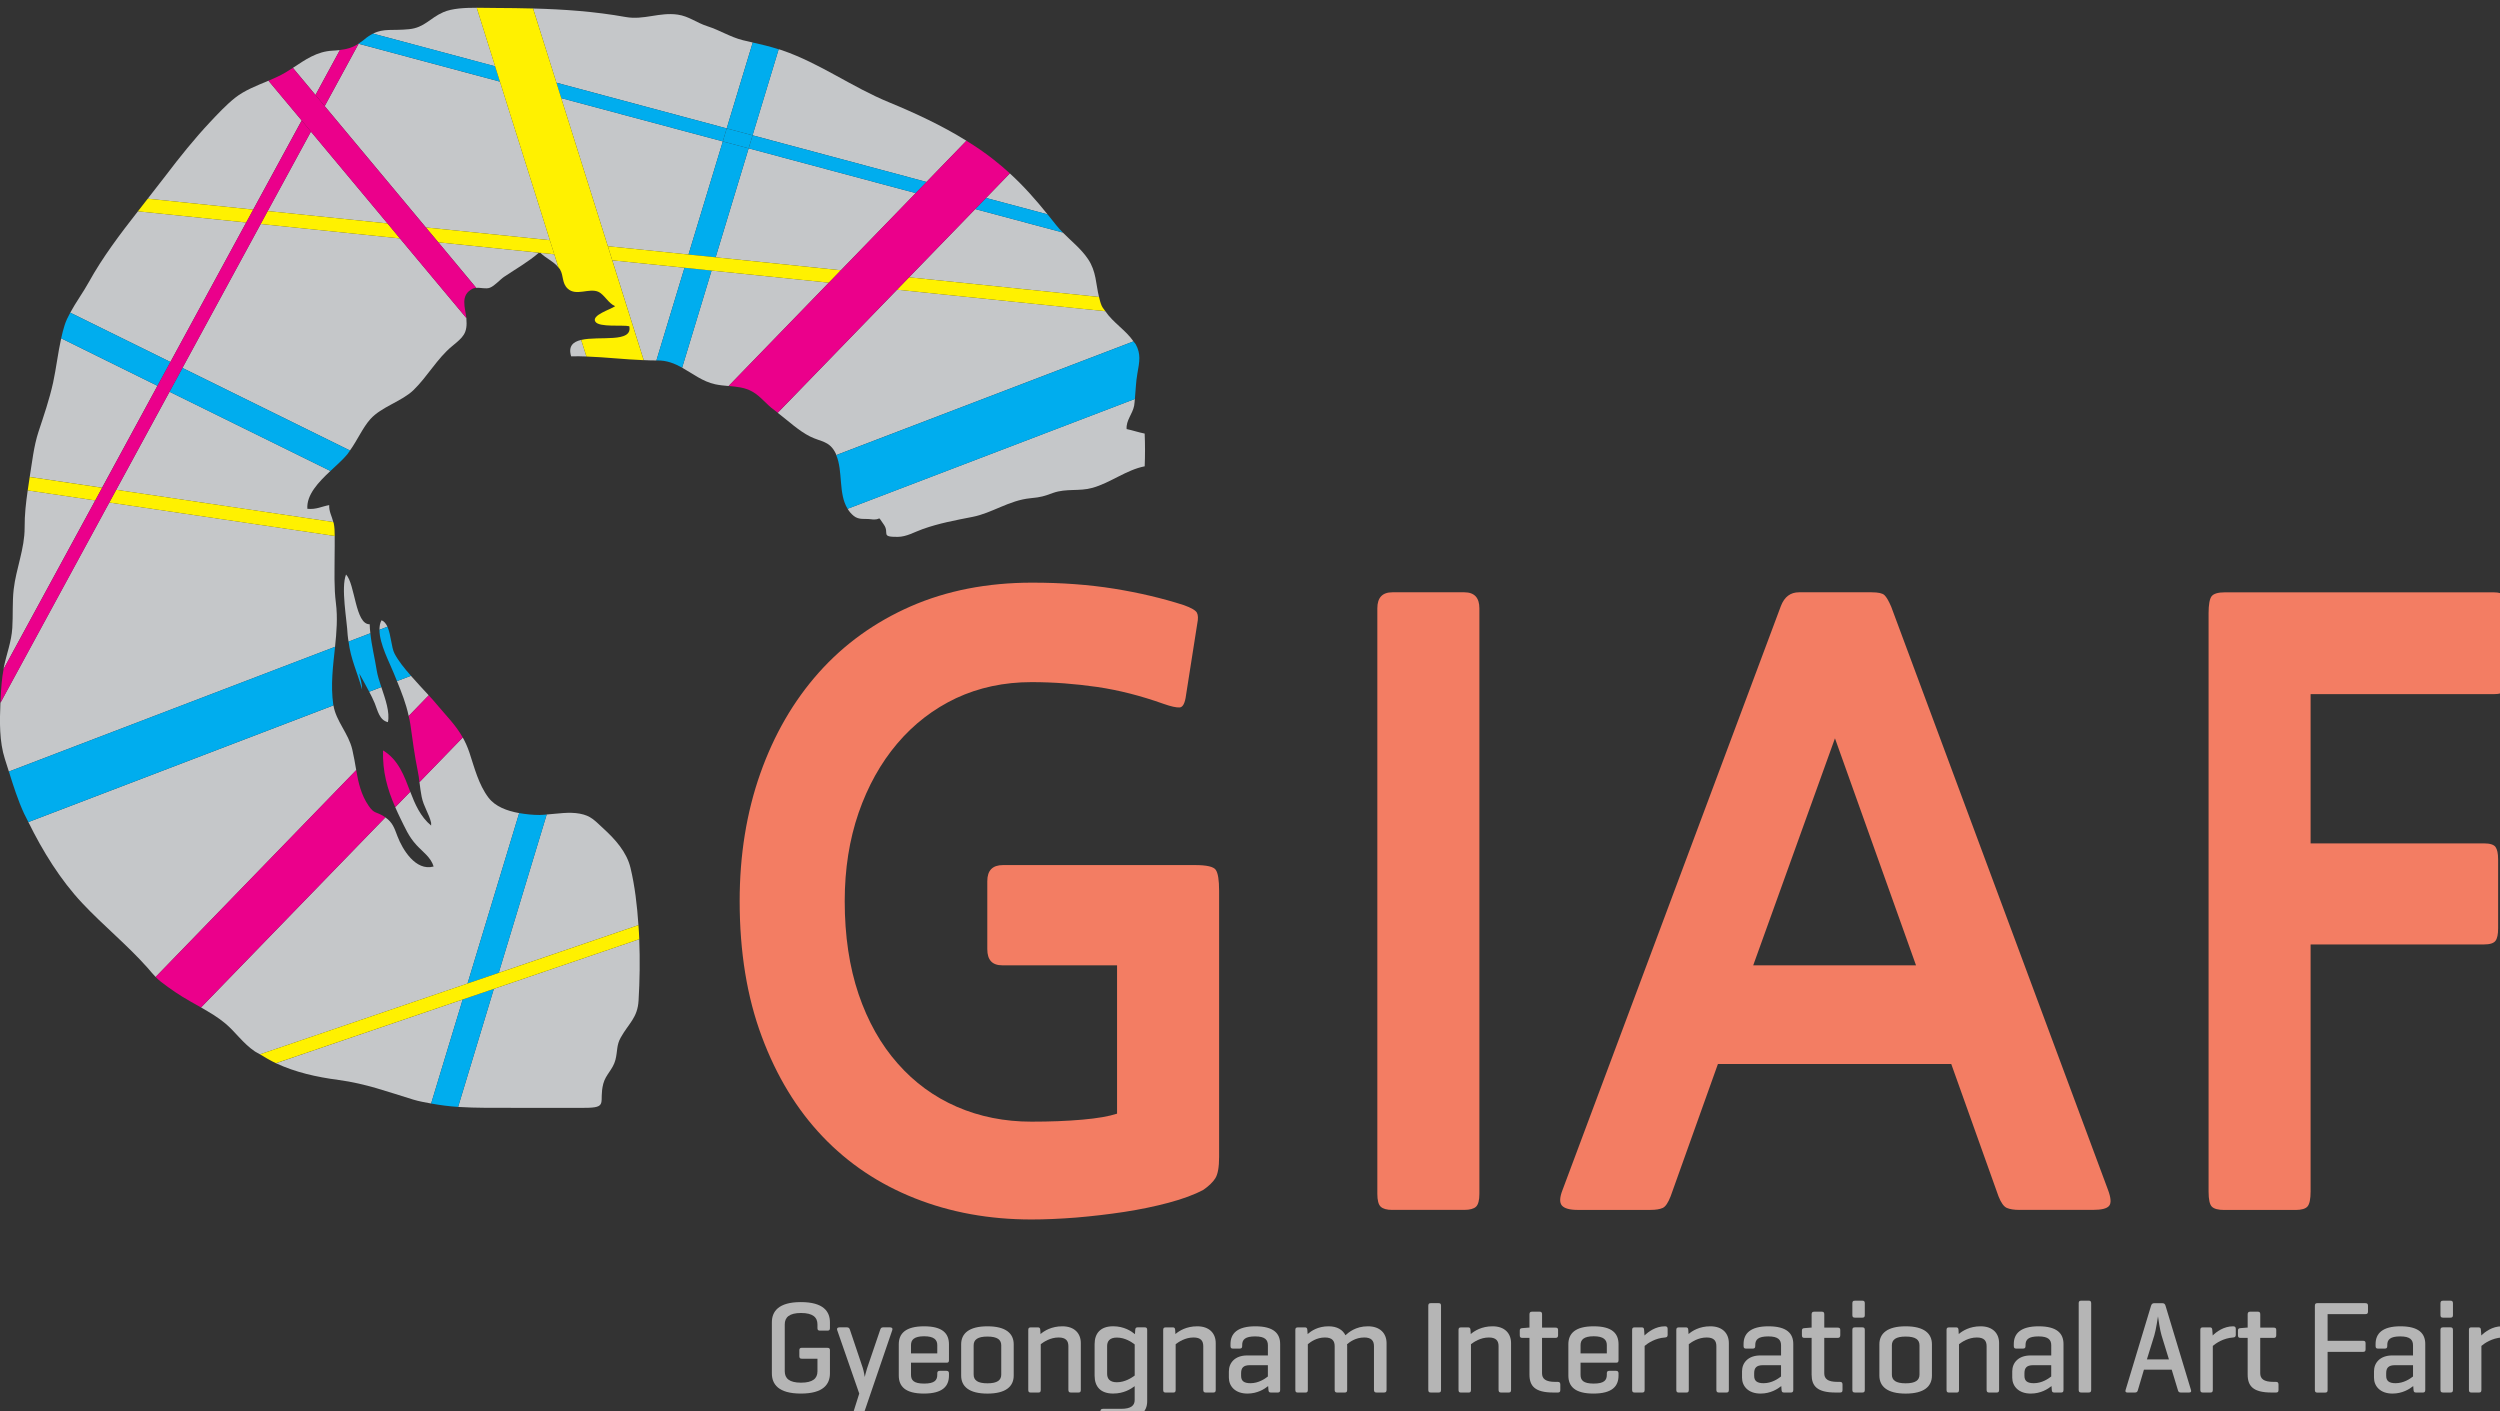 <?xml version="1.0" encoding="utf-8"?>
<!-- Generator: Adobe Illustrator 15.1.0, SVG Export Plug-In . SVG Version: 6.00 Build 0)  -->
<!DOCTYPE svg PUBLIC "-//W3C//DTD SVG 1.1//EN" "http://www.w3.org/Graphics/SVG/1.1/DTD/svg11.dtd">
<svg version="1.1" id="레이어_1" xmlns="http://www.w3.org/2000/svg" xmlns:xlink="http://www.w3.org/1999/xlink" x="0px"
	 y="0px" width="94.1px" height="53.125px" viewBox="0 0 94.1 53.125" enable-background="new 0 0 94.1 53.125"
	 xml:space="preserve">
<rect x="0" y="0" width="94.1" height="53.125" fill="#333333" stroke="none"/>
<g>
	<path fill="#F37D63" d="M45.292,44.787c-0.338,0.181-0.772,0.341-1.298,0.482c-0.529,0.142-1.087,0.256-1.68,0.348
		c-0.595,0.09-1.196,0.16-1.809,0.212c-0.612,0.048-1.172,0.072-1.68,0.072c-1.582,0-3.044-0.264-4.39-0.798
		c-1.346-0.533-2.506-1.308-3.474-2.326c-0.969-1.016-1.731-2.268-2.286-3.757c-0.557-1.488-0.834-3.192-0.834-5.103
		c0-1.731,0.258-3.332,0.776-4.801c0.519-1.468,1.254-2.735,2.204-3.802c0.952-1.066,2.104-1.897,3.459-2.492
		c1.354-0.592,2.88-0.891,4.576-0.891c1.109,0,2.134,0.076,3.077,0.227c0.941,0.152,1.815,0.358,2.627,0.619
		c0.281,0.101,0.446,0.197,0.493,0.288c0.046,0.09,0.05,0.226,0.012,0.407l-0.422,2.687c-0.038,0.302-0.117,0.459-0.239,0.469
		c-0.123,0.008-0.324-0.035-0.607-0.135c-0.848-0.302-1.68-0.516-2.499-0.636c-0.82-0.118-1.644-0.182-2.472-0.182
		c-1.035,0-1.981,0.203-2.839,0.604c-0.854,0.405-1.593,0.974-2.215,1.708c-0.621,0.732-1.106,1.603-1.455,2.609
		c-0.347,1.009-0.522,2.114-0.522,3.321c0,1.308,0.175,2.475,0.522,3.503c0.349,1.026,0.839,1.896,1.471,2.609
		c0.628,0.716,1.374,1.259,2.229,1.631c0.857,0.371,1.793,0.559,2.81,0.559c0.696,0,1.331-0.024,1.906-0.075
		c0.575-0.05,1.012-0.127,1.313-0.226v-5.584h-4.321c-0.377,0-0.563-0.201-0.563-0.607v-2.563c0-0.402,0.197-0.603,0.592-0.603h7.23
		c0.433,0,0.693,0.059,0.776,0.178c0.086,0.123,0.127,0.384,0.127,0.786v10.023c0,0.38-0.046,0.648-0.142,0.801
		C45.65,44.499,45.499,44.646,45.292,44.787L45.292,44.787z"/>
	<path fill="#F37D63" d="M52.408,45.541c-0.209,0-0.353-0.041-0.438-0.121c-0.086-0.081-0.127-0.242-0.127-0.483V22.898
		c0-0.402,0.188-0.604,0.565-0.604h2.71c0.377,0,0.566,0.202,0.566,0.604v22.038c0,0.241-0.043,0.402-0.125,0.483
		c-0.086,0.08-0.233,0.121-0.441,0.121H52.408L52.408,45.541z"/>
	<path fill="#F37D63" d="M76.015,45.541c-0.209,0-0.367-0.027-0.479-0.075c-0.114-0.051-0.218-0.196-0.313-0.438l-1.778-4.98h-8.782
		l-1.78,4.98c-0.095,0.242-0.19,0.388-0.296,0.438c-0.104,0.048-0.261,0.075-0.464,0.075h-2.74c-0.302,0-0.5-0.057-0.594-0.166
		c-0.094-0.113-0.084-0.308,0.026-0.588l8.218-21.978c0.133-0.343,0.358-0.515,0.68-0.515h2.736c0.247,0,0.407,0.036,0.48,0.105
		c0.076,0.071,0.161,0.217,0.256,0.438l8.16,21.949c0.113,0.3,0.127,0.502,0.042,0.602c-0.085,0.103-0.286,0.152-0.606,0.152H76.015
		L76.015,45.541z M65.991,36.335h6.128l-3.051-8.545L65.991,36.335L65.991,36.335z"/>
	<path fill="#F37D63" d="M86.971,26.128v5.617h6.522c0.226,0,0.37,0.044,0.438,0.134c0.065,0.093,0.098,0.248,0.098,0.469v2.598
		c0,0.221-0.032,0.376-0.098,0.466c-0.068,0.091-0.213,0.137-0.438,0.137h-6.522v9.298c0,0.282-0.039,0.47-0.113,0.56
		c-0.075,0.09-0.226,0.136-0.451,0.136h-2.684c-0.229,0-0.381-0.041-0.465-0.121c-0.086-0.081-0.127-0.272-0.127-0.574V23.079
		c0-0.32,0.039-0.532,0.111-0.632c0.075-0.101,0.245-0.152,0.508-0.152h10.11c0.207,0,0.348,0.045,0.425,0.135
		c0.073,0.092,0.111,0.248,0.111,0.469v2.625c0,0.223-0.034,0.378-0.098,0.469c-0.066,0.091-0.213,0.135-0.438,0.135H86.971
		L86.971,26.128z"/>
	<path fill="#C5C7C9" d="M39.431,8.07c-0.447-0.556-0.898-1.065-1.421-1.544l-0.896,0.925L39.431,8.07L39.431,8.07z"/>
	<path fill="#C5C7C9" d="M11.569,19.151c-0.036-0.53,0.421-1.004,0.868-1.424l-6.056-2.982l-2.007,3.691l8.171,1.214
		c-0.053-0.221-0.166-0.395-0.154-0.638C12.115,19.06,11.904,19.186,11.569,19.151L11.569,19.151z"/>
	<polygon fill="#C5C7C9" points="20.697,9.041 18.818,3.073 13.497,1.647 12.221,3.994 16.029,8.561 20.697,9.041 	"/>
	<path fill="#C5C7C9" d="M34.217,10.438l7.149,0.739c-0.12-0.483-0.097-0.958-0.413-1.426c-0.257-0.383-0.621-0.667-0.948-0.998
		l-3.297-0.884L34.217,10.438L34.217,10.438z"/>
	<path fill="#C5C7C9" d="M18.439,10.83c0.187-0.073,0.385-0.312,0.539-0.413c0.45-0.302,0.915-0.565,1.306-0.905l-3.786-0.391
		l1.427,1.715C18.094,10.817,18.283,10.889,18.439,10.83L18.439,10.83z"/>
	<path fill="#C5C7C9" d="M17.944,0.292c-0.449,0-0.923,0.021-1.258,0.167c-0.508,0.222-0.707,0.582-1.29,0.64
		c-0.628,0.064-0.951-0.041-1.354,0.167l4.596,1.231L17.944,0.292L17.944,0.292z"/>
	<path fill="#C5C7C9" d="M12.795,1.882c-0.087,0.013-0.175,0.02-0.278,0.025c-0.596,0.03-1.028,0.343-1.493,0.648l0.851,1.021
		L12.795,1.882L12.795,1.882z"/>
	<path fill="#C5C7C9" d="M34.873,6.849l1.503-1.551c-0.919-0.572-1.912-1.034-2.91-1.446c-1.412-0.58-2.586-1.461-4.024-1.958
		c-0.044-0.019-0.088-0.025-0.134-0.04l-0.982,3.239L34.873,6.849L34.873,6.849z"/>
	<path fill="#C5C7C9" d="M11.356,4.534l-1.25-1.496C9.668,3.223,9.214,3.394,8.854,3.677C8.516,3.944,8.186,4.299,7.894,4.61
		C7.322,5.219,6.757,5.923,6.249,6.593C6.024,6.888,5.791,7.184,5.56,7.479L9.531,7.89L11.356,4.534L11.356,4.534z"/>
	<path fill="#C5C7C9" d="M27.353,4.833l0.98-3.233c-0.125-0.028-0.248-0.057-0.377-0.088c-0.471-0.119-0.861-0.375-1.331-0.525
		c-0.419-0.135-0.693-0.376-1.118-0.437c-0.682-0.098-1.274,0.212-1.953,0.091c-1.182-0.211-2.323-0.29-3.489-0.321l0.879,2.793
		L27.353,4.833L27.353,4.833z"/>
	<path fill="#C5C7C9" d="M29.273,15.537c0.39,0.301,0.793,0.679,1.213,0.89c0.427,0.215,0.743,0.16,0.978,0.657
		c0.006,0.015,0.008,0.031,0.013,0.045l11.187-4.279c-0.292-0.427-0.766-0.701-1.059-1.136l-7.841-0.809L29.273,15.537
		L29.273,15.537z"/>
	<polygon fill="#C5C7C9" points="31.651,10.173 34.467,7.269 28.179,5.583 26.936,9.685 31.651,10.173 	"/>
	<path fill="#C5C7C9" d="M24.707,13.568l1.058-3.49l-2.718-0.279l1.183,3.756C24.388,13.56,24.548,13.572,24.707,13.568
		L24.707,13.568z"/>
	<path fill="#C5C7C9" d="M21.019,10.065l-0.156-0.493l-0.519-0.053C20.546,9.723,20.839,9.839,21.019,10.065L21.019,10.065z"/>
	<path fill="#C5C7C9" d="M9.267,8.375L5.191,7.954C4.52,8.812,3.859,9.684,3.34,10.625C3.133,11,2.853,11.382,2.644,11.769
		l3.77,1.857L9.267,8.375L9.267,8.375z"/>
	<path fill="#C5C7C9" d="M21.498,13.413c0.192-0.009,0.383,0,0.575,0.005l-0.198-0.624C21.571,12.865,21.38,13.029,21.498,13.413
		L21.498,13.413z"/>
	<polygon fill="#C5C7C9" points="27.207,5.323 21.124,3.693 22.88,9.268 25.915,9.581 27.207,5.323 	"/>
	<path fill="#C5C7C9" d="M14.362,23.346c-0.06,0.101-0.079,0.227-0.079,0.358l0.3-0.113C14.531,23.477,14.462,23.386,14.362,23.346
		L14.362,23.346z"/>
	<polygon fill="#C5C7C9" points="11.703,4.953 10.075,7.944 14.587,8.411 11.703,4.953 	"/>
	<path fill="#C5C7C9" d="M14.942,25.636c0.177,0.436,0.341,0.847,0.441,1.315l0.754-0.779c-0.217-0.236-0.449-0.483-0.67-0.735
		L14.942,25.636L14.942,25.636z"/>
	<path fill="#C5C7C9" d="M25.675,13.84c0.405,0.226,0.773,0.522,1.244,0.624c0.168,0.036,0.338,0.052,0.506,0.066l3.772-3.89
		l-4.414-0.455L25.675,13.84L25.675,13.84z"/>
	<path fill="#C5C7C9" d="M24.031,34.822c-0.05-0.743-0.136-1.477-0.298-2.152c-0.142-0.602-0.585-1.084-1.006-1.471
		c-0.346-0.317-0.481-0.494-0.905-0.573c-0.406-0.075-0.833,0.002-1.245,0.032l-1.806,5.96L24.031,34.822L24.031,34.822z"/>
	<path fill="#C5C7C9" d="M17.243,41.665c0.694,0.043,1.401,0.034,2.082,0.034c0.887,0,1.775-0.003,2.665,0
		c0.932,0.003,0.536-0.204,0.718-0.908c0.094-0.354,0.361-0.527,0.458-0.901c0.083-0.328,0.035-0.548,0.198-0.835
		c0.298-0.535,0.635-0.742,0.672-1.396c0.044-0.736,0.057-1.521,0.025-2.307l-5.473,1.869L17.243,41.665L17.243,41.665z"/>
	<path fill="#C5C7C9" d="M13.261,28.217c-0.144-0.618-0.613-1.068-0.71-1.667L1.068,30.942c0.533,1.087,1.21,2.185,2.029,3.053
		c0.797,0.849,1.687,1.567,2.455,2.431c0.127,0.143,0.201,0.242,0.306,0.348l7.55-7.786C13.364,28.733,13.322,28.476,13.261,28.217
		L13.261,28.217z"/>
	<path fill="#C5C7C9" d="M12.644,22.702c-0.076-0.591-0.049-1.2-0.049-1.801c0-0.239,0.008-0.484,0.003-0.728l-8.485-1.259
		l-4.097,7.538c-0.031,0.702-0.042,1.463,0.168,2.116c0.05,0.155,0.1,0.313,0.15,0.473l12.277-4.695
		C12.668,23.799,12.713,23.252,12.644,22.702L12.644,22.702z"/>
	<path fill="#C5C7C9" d="M13.94,15.776c0.412-0.462,1.182-0.667,1.622-1.091c0.526-0.509,0.892-1.191,1.455-1.655
		c0.417-0.344,0.588-0.476,0.537-1.048c0-0.003,0-0.007,0-0.012l-2.501-2.996L9.811,8.432l-2.945,5.417l6.307,3.108
		C13.458,16.559,13.651,16.1,13.94,15.776L13.94,15.776z"/>
	<path fill="#C5C7C9" d="M10.387,40.02c0.742,0.344,1.52,0.519,2.361,0.63c1.028,0.14,1.817,0.437,2.804,0.738
		c0.22,0.067,0.449,0.107,0.676,0.148l1.188-3.915L10.387,40.02L10.387,40.02z"/>
	<path fill="#C5C7C9" d="M5.927,14.522l-3.624-1.788c-0.122,0.55-0.188,1.131-0.304,1.668c-0.141,0.64-0.354,1.254-0.549,1.846
		c-0.182,0.558-0.238,1.139-0.332,1.705l2.725,0.405L5.927,14.522L5.927,14.522z"/>
	<path fill="#C5C7C9" d="M42.406,16.15c-0.026-0.324,0.22-0.563,0.283-0.876c0.016-0.083,0.017-0.174,0.027-0.258l-10.813,4.134
		c0.059,0.099,0.133,0.19,0.232,0.269c0.199,0.161,0.417,0.094,0.641,0.125c0.458,0.064,0.201-0.211,0.497,0.211
		c0.216,0.315-0.146,0.46,0.518,0.453c0.336-0.003,0.635-0.187,0.943-0.295c0.61-0.217,1.208-0.327,1.879-0.459
		c0.729-0.143,1.372-0.622,2.166-0.7c0.426-0.041,0.508-0.075,0.859-0.201c0.499-0.176,0.982-0.05,1.479-0.19
		c0.682-0.19,1.282-0.679,1.969-0.811c0.016-0.404,0.017-0.828-0.001-1.232C42.857,16.275,42.636,16.198,42.406,16.15L42.406,16.15z
		"/>
	<path fill="#C5C7C9" d="M1.043,18.459c-0.067,0.465-0.119,0.91-0.116,1.403c0.003,0.789-0.322,1.542-0.412,2.321
		c-0.055,0.484-0.021,0.974-0.052,1.455c-0.033,0.516-0.21,0.958-0.315,1.457c-0.006,0.026-0.006,0.057-0.013,0.086l3.45-6.345
		L1.043,18.459L1.043,18.459z"/>
	<path fill="#C5C7C9" d="M19.542,30.605c-0.458-0.082-0.896-0.244-1.154-0.58c-0.375-0.494-0.531-1.133-0.721-1.704
		c-0.072-0.211-0.155-0.396-0.249-0.562l-1.629,1.68c0.022,0.185,0.046,0.368,0.082,0.552c0.077,0.38,0.283,0.643,0.357,0.982v0.102
		c-0.409-0.342-0.607-0.808-0.786-1.275l-0.565,0.582c0.058,0.126,0.109,0.254,0.176,0.384c0.201,0.402,0.322,0.714,0.628,1.047
		c0.234,0.254,0.537,0.455,0.641,0.802c-0.682,0.188-1.176-0.656-1.356-1.125c-0.126-0.33-0.186-0.533-0.462-0.724L7.567,37.92
		c0.32,0.185,0.647,0.376,0.911,0.6c0.396,0.332,0.663,0.75,1.12,1.059c0.063,0.04,0.128,0.069,0.188,0.106l7.812-2.665
		L19.542,30.605L19.542,30.605z"/>
	<path fill="#C5C7C9" d="M14.107,26.475c0.114,0.284,0.175,0.632,0.494,0.707c0.079-0.378-0.096-0.866-0.248-1.321l-0.456,0.176
		C13.97,26.178,14.042,26.316,14.107,26.475L14.107,26.475z"/>
	<path fill="#C5C7C9" d="M13.915,23.497c-0.547,0.013-0.544-1.514-0.89-1.873c-0.199,0.502,0.035,1.714,0.06,2.269
		c0.006,0.092,0.022,0.171,0.035,0.257l0.82-0.314C13.928,23.724,13.917,23.61,13.915,23.497L13.915,23.497z"/>
	<path fill="#00ADEE" d="M14.041,1.265c-0.104,0.053-0.211,0.12-0.333,0.224c-0.072,0.06-0.138,0.105-0.205,0.147l-0.006,0.01
		l5.32,1.426l-0.181-0.577L14.041,1.265L14.041,1.265z"/>
	<path fill="#00ADEE" d="M39.741,8.457c-0.104-0.136-0.208-0.257-0.31-0.387l-2.317-0.619l-0.406,0.418l3.297,0.884
		C39.914,8.658,39.822,8.562,39.741,8.457L39.741,8.457z"/>
	<polygon fill="#00ADEE" points="21.124,3.693 27.207,5.323 27.353,4.833 20.944,3.114 21.124,3.693 	"/>
	<polygon fill="#00ADEE" points="28.179,5.583 34.467,7.269 34.873,6.849 28.327,5.094 28.179,5.583 	"/>
	<path fill="#00ADEE" d="M42.81,14.066c0.083-0.461,0.138-0.742-0.061-1.106c-0.022-0.04-0.058-0.07-0.086-0.109l-11.187,4.279
		c0.259,0.607,0.074,1.453,0.428,2.021l10.813-4.134C42.749,14.701,42.753,14.379,42.81,14.066L42.81,14.066z"/>
	<path fill="#00ADEE" d="M0.335,29.041c0.168,0.539,0.341,1.084,0.573,1.585c0.049,0.105,0.107,0.211,0.16,0.316l11.483-4.393
		c0-0.007-0.006-0.014-0.006-0.023c-0.106-0.745-0.009-1.464,0.067-2.181L0.335,29.041L0.335,29.041z"/>
	<path fill="#00ADEE" d="M14.85,24.6c-0.121-0.229-0.13-0.707-0.267-1.008l-0.3,0.113c-0.001,0.534,0.383,1.241,0.542,1.642
		c0.04,0.101,0.078,0.195,0.117,0.289l0.526-0.199C15.222,25.157,14.993,24.875,14.85,24.6L14.85,24.6z"/>
	<path fill="#00ADEE" d="M13.94,23.836l-0.82,0.314c0.081,0.663,0.329,1.147,0.509,1.808c0.001-0.224-0.063-0.397-0.107-0.61
		c0.132,0.242,0.257,0.461,0.374,0.688l0.456-0.176c-0.074-0.221-0.143-0.44-0.173-0.63C14.106,24.769,13.988,24.303,13.94,23.836
		L13.94,23.836z"/>
	<path fill="#00ADEE" d="M19.542,30.605l-1.944,6.414l1.174-0.401l1.806-5.96c-0.091,0.008-0.186,0.018-0.273,0.018
		C20.062,30.676,19.802,30.649,19.542,30.605L19.542,30.605z"/>
	<path fill="#00ADEE" d="M28.333,1.6l-0.98,3.233l0.974,0.261l0.982-3.239C28.981,1.75,28.659,1.672,28.333,1.6L28.333,1.6z"/>
	<polygon fill="#00ADEE" points="25.915,9.581 26.936,9.685 28.179,5.583 27.207,5.323 25.915,9.581 	"/>
	<path fill="#00ADEE" d="M24.707,13.568c0.003,0,0.011,0,0.016,0c0.368-0.01,0.67,0.114,0.953,0.271l1.109-3.655l-1.02-0.107
		L24.707,13.568L24.707,13.568z"/>
	<path fill="#00ADEE" d="M17.416,37.621l-1.188,3.915c0.336,0.063,0.672,0.105,1.015,0.129l1.346-4.444L17.416,37.621L17.416,37.621
		z"/>
	<polygon fill="#00ADEE" points="28.179,5.583 28.327,5.094 27.353,4.833 27.207,5.323 28.179,5.583 	"/>
	<path fill="#00ADEE" d="M6.414,13.626l-3.77-1.857c-0.086,0.156-0.162,0.313-0.212,0.472c-0.051,0.16-0.092,0.325-0.129,0.493
		l3.624,1.788L6.414,13.626L6.414,13.626z"/>
	<path fill="#00ADEE" d="M13.076,17.096c0.035-0.044,0.064-0.093,0.098-0.138l-6.307-3.108l-0.486,0.896l6.056,2.982
		C12.678,17.501,12.919,17.289,13.076,17.096L13.076,17.096z"/>
	<path fill="#FFF100" d="M20.314,9.491c-0.009,0.008-0.022,0.016-0.03,0.021l0.061,0.007C20.335,9.509,20.322,9.501,20.314,9.491
		L20.314,9.491z"/>
	<polygon fill="#FFF100" points="10.075,7.944 9.811,8.432 15.053,8.974 14.587,8.411 10.075,7.944 	"/>
	<path fill="#FFF100" d="M5.191,7.954l4.076,0.421L9.531,7.89L5.56,7.479C5.436,7.636,5.316,7.796,5.191,7.954L5.191,7.954z"/>
	<path fill="#FFF100" d="M41.47,11.515c-0.051-0.114-0.076-0.227-0.104-0.338l-7.149-0.739l-0.453,0.467l7.841,0.809
		C41.56,11.647,41.505,11.59,41.47,11.515L41.47,11.515z"/>
	<polygon fill="#FFF100" points="16.029,8.561 16.498,9.121 20.864,9.572 20.697,9.041 16.029,8.561 	"/>
	<polygon fill="#FFF100" points="25.915,9.581 22.88,9.268 23.046,9.799 25.764,10.078 26.784,10.185 31.198,10.64 31.651,10.173 
		26.936,9.685 25.915,9.581 	"/>
	<path fill="#FFF100" d="M23.046,9.799L22.88,9.268l-1.755-5.575l-0.18-0.579L20.065,0.32c-0.459-0.012-0.923-0.019-1.393-0.02
		c-0.209,0-0.467-0.006-0.729-0.008l0.693,2.205l0.181,0.577l1.879,5.968l0.167,0.531l0.156,0.493
		c0.02,0.025,0.045,0.046,0.061,0.076c0.141,0.239,0.063,0.512,0.289,0.723c0.318,0.293,0.8-0.033,1.149,0.117
		c0.228,0.1,0.375,0.434,0.636,0.543c-0.176,0.128-0.91,0.339-0.742,0.587c0.147,0.217,1.025,0.11,1.274,0.167
		c0.139,0.642-1.129,0.357-1.811,0.516l0.198,0.624c0.713,0.025,1.436,0.111,2.156,0.138L23.046,9.799L23.046,9.799z"/>
	<path fill="#FFF100" d="M12.545,19.65l-8.171-1.214l-0.26,0.479l8.485,1.259c-0.003-0.165-0.004-0.327-0.038-0.482
		C12.557,19.676,12.551,19.664,12.545,19.65L12.545,19.65z"/>
	<path fill="#FFF100" d="M3.843,18.359l-2.725-0.405c0,0.006-0.003,0.013-0.003,0.019c-0.028,0.173-0.047,0.327-0.072,0.487
		l2.542,0.377L3.843,18.359L3.843,18.359z"/>
	<path fill="#FFF100" d="M24.031,34.822l-5.259,1.796l-1.174,0.401l-7.812,2.665c0.199,0.123,0.398,0.24,0.601,0.335l7.028-2.398
		l1.174-0.4l5.473-1.869C24.057,35.175,24.044,35.001,24.031,34.822L24.031,34.822z"/>
	<path fill="#EB008B" d="M14.418,28.246c-0.024,0.79,0.16,1.458,0.459,2.136l0.565-0.582C15.212,29.204,15.006,28.604,14.418,28.246
		L14.418,28.246z"/>
	<path fill="#EB008B" d="M16.44,26.514c-0.089-0.11-0.196-0.226-0.303-0.342l-0.754,0.779c0.022,0.097,0.045,0.191,0.061,0.297
		c0.084,0.598,0.16,1.186,0.281,1.779c0.03,0.136,0.047,0.276,0.064,0.412l1.629-1.68C17.149,27.281,16.8,26.948,16.44,26.514
		L16.44,26.514z"/>
	<path fill="#EB008B" d="M13.874,30.328c-0.286-0.417-0.385-0.873-0.467-1.341l-7.55,7.786c0.056,0.059,0.119,0.116,0.207,0.186
		c0.359,0.275,0.693,0.503,1.075,0.72c0.135,0.076,0.283,0.161,0.427,0.241l6.938-7.154c-0.016-0.012-0.026-0.021-0.043-0.032
		C14.141,30.533,14.091,30.645,13.874,30.328L13.874,30.328z"/>
	<path fill="#EB008B" d="M37.393,6.002c-0.323-0.256-0.666-0.487-1.017-0.704l-1.503,1.551l-0.407,0.419l-2.816,2.904l-0.453,0.467
		l-3.772,3.89c0.305,0.026,0.605,0.051,0.888,0.209c0.322,0.179,0.523,0.478,0.831,0.697c0.041,0.032,0.085,0.066,0.129,0.101
		l4.49-4.632l0.453-0.467l2.492-2.569l0.406-0.418l0.896-0.925C37.815,6.348,37.614,6.174,37.393,6.002L37.393,6.002z"/>
	<polygon fill="#EB008B" points="13.492,1.647 13.497,1.647 13.503,1.637 13.492,1.647 	"/>
	<path fill="#EB008B" d="M13.492,1.647c-0.215,0.14-0.426,0.205-0.697,0.235l-0.92,1.694l0.346,0.418l1.276-2.347H13.492
		L13.492,1.647z"/>
	<path fill="#EB008B" d="M9.531,7.89L9.267,8.375l-2.853,5.252l-0.487,0.896l-2.083,3.837l-0.259,0.478l-3.45,6.345
		c-0.066,0.352-0.094,0.723-0.11,1.09c-0.003,0.06-0.005,0.121-0.008,0.181l4.097-7.538l0.26-0.479l2.007-3.691l0.486-0.896
		l2.945-5.417l0.264-0.487l1.628-2.992l-0.347-0.418L9.531,7.89L9.531,7.89z"/>
	<path fill="#EB008B" d="M16.498,9.121l-0.47-0.561l-3.808-4.566l-0.346-0.418l-0.851-1.021c-0.098,0.061-0.192,0.123-0.291,0.182
		c-0.195,0.115-0.411,0.21-0.627,0.302l1.25,1.496l0.347,0.418l2.884,3.458l0.466,0.563l2.501,2.996
		c-0.038-0.382-0.251-0.867,0.249-1.109c0.039-0.017,0.08-0.022,0.122-0.025L16.498,9.121L16.498,9.121z"/>
</g>
<g>
	<path fill="#B5B5B5" d="M31.145,50.732c0.064,0,0.094,0.024,0.094,0.09v0.87c0,0.405-0.242,0.762-1.093,0.762
		s-1.093-0.356-1.093-0.762v-1.919c0-0.405,0.243-0.762,1.093-0.762s1.093,0.356,1.093,0.762v0.218c0,0.064-0.024,0.094-0.089,0.094
		h-0.287c-0.069,0-0.094-0.029-0.094-0.094v-0.139c0-0.267-0.173-0.431-0.618-0.431s-0.613,0.164-0.613,0.431v1.761
		c0,0.268,0.168,0.431,0.613,0.431c0.44,0,0.618-0.158,0.618-0.426v-0.476h-0.588c-0.064,0-0.094-0.023-0.094-0.094v-0.227
		c0-0.065,0.03-0.09,0.094-0.09H31.145z"/>
	<path fill="#B5B5B5" d="M32.475,51.489c0.044,0.139,0.069,0.321,0.075,0.341c0.004-0.024,0.044-0.197,0.088-0.33l0.49-1.44
		c0.02-0.063,0.044-0.098,0.108-0.098h0.268c0.064,0,0.104,0.034,0.083,0.098L32.47,53.33c-0.015,0.049-0.04,0.094-0.104,0.094
		h-0.213c-0.069,0-0.108-0.03-0.088-0.094l0.277-0.876L31.51,50.06c-0.02-0.063,0.02-0.098,0.084-0.098h0.292
		c0.064,0,0.089,0.039,0.108,0.098L32.475,51.489z"/>
	<path fill="#B5B5B5" d="M35.719,51.203c0,0.06-0.024,0.089-0.084,0.089H34.29v0.454c0,0.204,0.099,0.332,0.494,0.332
		c0.396,0,0.495-0.128,0.495-0.332v-0.054c0-0.064,0.025-0.094,0.094-0.094h0.252c0.064,0,0.094,0.029,0.094,0.094v0.084
		c0,0.405-0.243,0.678-0.945,0.678s-0.944-0.272-0.944-0.678V50.6c0-0.405,0.252-0.678,0.954-0.678c0.697,0,0.935,0.272,0.935,0.678
		V51.203z M34.29,50.941h0.989v-0.313c0-0.198-0.124-0.331-0.495-0.331c-0.376,0-0.494,0.133-0.494,0.331V50.941z"/>
	<path fill="#B5B5B5" d="M36.178,50.6c0-0.405,0.292-0.678,0.989-0.678s0.989,0.272,0.989,0.678v1.177
		c0,0.405-0.292,0.678-0.989,0.678s-0.989-0.272-0.989-0.678V50.6z M37.687,50.64c0-0.214-0.148-0.332-0.52-0.332
		c-0.371,0-0.519,0.118-0.519,0.332v1.098c0,0.213,0.148,0.33,0.519,0.33c0.371,0,0.52-0.117,0.52-0.33V50.64z"/>
	<path fill="#B5B5B5" d="M39.061,49.962c0.069,0,0.089,0.029,0.095,0.094l0.009,0.158c0.138-0.12,0.41-0.292,0.821-0.292
		c0.459,0,0.696,0.268,0.696,0.633v1.761c0,0.069-0.024,0.099-0.088,0.099h-0.287c-0.063,0-0.093-0.029-0.093-0.099v-1.647
		c0-0.201-0.095-0.326-0.368-0.326c-0.315,0-0.563,0.169-0.672,0.253v1.721c0,0.069-0.024,0.099-0.089,0.099h-0.287
		c-0.069,0-0.094-0.029-0.094-0.099v-2.26c0-0.064,0.025-0.094,0.094-0.094H39.061z"/>
	<path fill="#B5B5B5" d="M41.201,51.78v-1.186c0-0.405,0.218-0.673,0.698-0.673c0.411,0,0.683,0.183,0.821,0.297l0.01-0.159
		c0.005-0.068,0.024-0.098,0.093-0.098h0.262c0.071,0,0.095,0.029,0.095,0.098v2.686c0,0.406-0.283,0.679-0.979,0.679h-0.683
		c-0.069,0-0.099-0.025-0.099-0.094v-0.209c0-0.063,0.03-0.093,0.099-0.093h0.683c0.371,0,0.508-0.124,0.508-0.332v-0.52
		c-0.148,0.109-0.41,0.277-0.811,0.277C41.42,52.454,41.201,52.187,41.201,51.78z M41.672,51.707c0,0.174,0.085,0.321,0.366,0.321
		c0.312,0,0.563-0.173,0.672-0.252v-1.172c-0.108-0.084-0.36-0.258-0.672-0.258c-0.281,0-0.366,0.149-0.366,0.321V51.707z"/>
	<path fill="#B5B5B5" d="M44.138,49.962c0.069,0,0.09,0.029,0.095,0.094l0.01,0.158c0.138-0.12,0.41-0.292,0.82-0.292
		c0.46,0,0.697,0.268,0.697,0.633v1.761c0,0.069-0.025,0.099-0.088,0.099h-0.288c-0.063,0-0.093-0.029-0.093-0.099v-1.647
		c0-0.201-0.095-0.326-0.365-0.326c-0.317,0-0.565,0.169-0.674,0.253v1.721c0,0.069-0.024,0.099-0.088,0.099h-0.288
		c-0.069,0-0.093-0.029-0.093-0.099v-2.26c0-0.064,0.024-0.094,0.093-0.094H44.138z"/>
	<path fill="#B5B5B5" d="M46.316,50.589c0-0.395,0.256-0.667,0.934-0.667c0.696,0,0.935,0.272,0.935,0.667v1.727
		c0,0.069-0.024,0.099-0.09,0.099h-0.257c-0.068,0-0.089-0.029-0.093-0.099l-0.012-0.144c-0.142,0.114-0.404,0.282-0.78,0.282
		c-0.46,0-0.698-0.277-0.698-0.599v-0.237c0-0.321,0.228-0.599,0.688-0.599h0.781v-0.38c0-0.204-0.104-0.337-0.479-0.337
		s-0.489,0.118-0.489,0.322v0.039c0,0.068-0.024,0.098-0.095,0.098h-0.257c-0.064,0-0.088-0.029-0.088-0.098V50.589z M47.723,51.811
		v-0.425h-0.682c-0.247,0-0.326,0.108-0.326,0.302v0.099c0,0.193,0.108,0.277,0.355,0.277C47.372,52.063,47.61,51.9,47.723,51.811z"
		/>
	<path fill="#B5B5B5" d="M49.112,49.962c0.07,0,0.091,0.029,0.096,0.094l0.011,0.158c0.132-0.114,0.381-0.292,0.791-0.292
		c0.32,0,0.534,0.134,0.632,0.337c0.119-0.104,0.376-0.337,0.847-0.337c0.459,0,0.701,0.268,0.701,0.633v1.761
		c0,0.069-0.029,0.099-0.095,0.099h-0.281c-0.068,0-0.098-0.029-0.098-0.099v-1.647c0-0.201-0.095-0.326-0.367-0.326
		c-0.326,0-0.554,0.174-0.648,0.258c0.006,0.02,0.006,0.044,0.006,0.064v1.651c0,0.069-0.024,0.099-0.088,0.099H50.33
		c-0.063,0-0.093-0.029-0.093-0.099v-1.647c0-0.201-0.096-0.326-0.367-0.326c-0.315,0-0.543,0.169-0.643,0.253v1.721
		c0,0.069-0.024,0.099-0.088,0.099h-0.288c-0.07,0-0.094-0.029-0.094-0.099v-2.26c0-0.064,0.023-0.094,0.094-0.094H49.112z"/>
	<path fill="#B5B5B5" d="M54.24,52.315c0,0.069-0.019,0.099-0.088,0.099H53.85c-0.064,0-0.089-0.029-0.089-0.099V49.15
		c0-0.068,0.024-0.099,0.089-0.099h0.302c0.069,0,0.088,0.03,0.088,0.099V52.315z"/>
	<path fill="#B5B5B5" d="M55.254,49.962c0.068,0,0.09,0.029,0.095,0.094l0.01,0.158c0.139-0.12,0.411-0.292,0.821-0.292
		c0.46,0,0.696,0.268,0.696,0.633v1.761c0,0.069-0.023,0.099-0.088,0.099H56.5c-0.063,0-0.094-0.029-0.094-0.099v-1.647
		c0-0.201-0.094-0.326-0.365-0.326c-0.317,0-0.564,0.169-0.674,0.253v1.721c0,0.069-0.023,0.099-0.088,0.099h-0.287
		c-0.069,0-0.093-0.029-0.093-0.099v-2.26c0-0.064,0.023-0.094,0.093-0.094H55.254z"/>
	<path fill="#B5B5B5" d="M58.553,49.972c0.063,0,0.093,0.024,0.093,0.088v0.199c0,0.068-0.029,0.099-0.093,0.099h-0.511v1.33
		c0,0.208,0.13,0.326,0.5,0.326h0.095c0.063,0,0.093,0.03,0.093,0.099v0.208c0,0.069-0.029,0.094-0.093,0.094h-0.164
		c-0.698,0-0.904-0.242-0.904-0.677v-1.38h-0.272c-0.069,0-0.093-0.03-0.093-0.099v-0.174c0-0.064,0.023-0.089,0.093-0.094
		l0.243-0.02h0.029v-0.499c0-0.07,0.029-0.1,0.094-0.1h0.292c0.063,0,0.088,0.029,0.088,0.1v0.499H58.553z"/>
	<path fill="#B5B5B5" d="M60.921,51.203c0,0.06-0.024,0.089-0.085,0.089h-1.344v0.454c0,0.204,0.099,0.332,0.495,0.332
		c0.395,0,0.494-0.128,0.494-0.332v-0.054c0-0.064,0.024-0.094,0.093-0.094h0.254c0.063,0,0.093,0.029,0.093,0.094v0.084
		c0,0.405-0.241,0.678-0.944,0.678c-0.701,0-0.944-0.272-0.944-0.678V50.6c0-0.405,0.252-0.678,0.955-0.678
		c0.696,0,0.934,0.272,0.934,0.678V51.203z M59.492,50.941h0.989v-0.313c0-0.198-0.124-0.331-0.494-0.331
		c-0.376,0-0.495,0.133-0.495,0.331V50.941z"/>
	<path fill="#B5B5B5" d="M62.77,50.016v0.229c0,0.068-0.034,0.094-0.099,0.098c-0.371,0.024-0.652,0.219-0.767,0.317v1.656
		c0,0.069-0.024,0.099-0.09,0.099h-0.286c-0.068,0-0.095-0.029-0.095-0.099v-2.26c0-0.064,0.026-0.094,0.095-0.094h0.263
		c0.068,0,0.089,0.029,0.093,0.094l0.015,0.212c0.136-0.133,0.41-0.346,0.772-0.346C62.736,49.922,62.77,49.951,62.77,50.016z"/>
	<path fill="#B5B5B5" d="M63.453,49.962c0.068,0,0.09,0.029,0.093,0.094l0.011,0.158c0.137-0.12,0.41-0.292,0.819-0.292
		c0.461,0,0.698,0.268,0.698,0.633v1.761c0,0.069-0.023,0.099-0.089,0.099h-0.287c-0.063,0-0.094-0.029-0.094-0.099v-1.647
		c0-0.201-0.093-0.326-0.365-0.326c-0.317,0-0.564,0.169-0.673,0.253v1.721c0,0.069-0.023,0.099-0.089,0.099h-0.286
		c-0.069,0-0.095-0.029-0.095-0.099v-2.26c0-0.064,0.025-0.094,0.095-0.094H63.453z"/>
	<path fill="#B5B5B5" d="M65.628,50.589c0-0.395,0.257-0.667,0.935-0.667c0.698,0,0.936,0.272,0.936,0.667v1.727
		c0,0.069-0.026,0.099-0.09,0.099h-0.257c-0.069,0-0.09-0.029-0.095-0.099l-0.009-0.144c-0.145,0.114-0.406,0.282-0.782,0.282
		c-0.46,0-0.696-0.277-0.696-0.599v-0.237c0-0.321,0.228-0.599,0.687-0.599h0.782v-0.38c0-0.204-0.104-0.337-0.479-0.337
		c-0.378,0-0.492,0.118-0.492,0.322v0.039c0,0.068-0.024,0.098-0.093,0.098h-0.257c-0.065,0-0.09-0.029-0.09-0.098V50.589z
		 M67.038,51.811v-0.425h-0.683c-0.249,0-0.328,0.108-0.328,0.302v0.099c0,0.193,0.11,0.277,0.357,0.277
		C66.686,52.063,66.925,51.9,67.038,51.811z"/>
	<path fill="#B5B5B5" d="M69.173,49.972c0.063,0,0.095,0.024,0.095,0.088v0.199c0,0.068-0.031,0.099-0.095,0.099h-0.508v1.33
		c0,0.208,0.127,0.326,0.498,0.326h0.095c0.064,0,0.094,0.03,0.094,0.099v0.208c0,0.069-0.029,0.094-0.094,0.094h-0.164
		c-0.696,0-0.905-0.242-0.905-0.677v-1.38h-0.271c-0.069,0-0.094-0.03-0.094-0.099v-0.174c0-0.064,0.024-0.089,0.094-0.094
		l0.242-0.02h0.029v-0.499c0-0.07,0.029-0.1,0.096-0.1h0.291c0.064,0,0.09,0.029,0.09,0.1v0.499H69.173z"/>
	<path fill="#B5B5B5" d="M70.191,49.502c0,0.063-0.023,0.094-0.089,0.094h-0.286c-0.069,0-0.093-0.03-0.093-0.094v-0.446
		c0-0.068,0.023-0.098,0.093-0.098h0.286c0.065,0,0.089,0.029,0.089,0.098V49.502z M70.191,52.315c0,0.069-0.023,0.099-0.089,0.099
		h-0.286c-0.069,0-0.093-0.029-0.093-0.099V50.06c0-0.068,0.023-0.098,0.093-0.098h0.286c0.065,0,0.089,0.029,0.089,0.098V52.315z"
		/>
	<path fill="#B5B5B5" d="M70.74,50.6c0-0.405,0.293-0.678,0.989-0.678c0.698,0,0.989,0.272,0.989,0.678v1.177
		c0,0.405-0.291,0.678-0.989,0.678c-0.696,0-0.989-0.272-0.989-0.678V50.6z M72.25,50.64c0-0.214-0.148-0.332-0.521-0.332
		c-0.371,0-0.519,0.118-0.519,0.332v1.098c0,0.213,0.147,0.33,0.519,0.33c0.372,0,0.521-0.117,0.521-0.33V50.64z"/>
	<path fill="#B5B5B5" d="M73.624,49.962c0.068,0,0.089,0.029,0.094,0.094l0.009,0.158c0.141-0.12,0.411-0.292,0.823-0.292
		c0.459,0,0.696,0.268,0.696,0.633v1.761c0,0.069-0.024,0.099-0.089,0.099H74.87c-0.064,0-0.094-0.029-0.094-0.099v-1.647
		c0-0.201-0.095-0.326-0.367-0.326c-0.315,0-0.563,0.169-0.672,0.253v1.721c0,0.069-0.024,0.099-0.09,0.099h-0.286
		c-0.068,0-0.093-0.029-0.093-0.099v-2.26c0-0.064,0.024-0.094,0.093-0.094H73.624z"/>
	<path fill="#B5B5B5" d="M75.799,50.589c0-0.395,0.257-0.667,0.936-0.667c0.696,0,0.935,0.272,0.935,0.667v1.727
		c0,0.069-0.024,0.099-0.09,0.099h-0.257c-0.069,0-0.09-0.029-0.094-0.099l-0.01-0.144c-0.143,0.114-0.405,0.282-0.782,0.282
		c-0.458,0-0.696-0.277-0.696-0.599v-0.237c0-0.321,0.228-0.599,0.688-0.599h0.78v-0.38c0-0.204-0.103-0.337-0.479-0.337
		s-0.489,0.118-0.489,0.322v0.039c0,0.068-0.026,0.098-0.096,0.098h-0.256c-0.064,0-0.09-0.029-0.09-0.098V50.589z M77.208,51.811
		v-0.425h-0.683c-0.245,0-0.325,0.108-0.325,0.302v0.099c0,0.193,0.108,0.277,0.354,0.277C76.856,52.063,77.094,51.9,77.208,51.811z
		"/>
	<path fill="#B5B5B5" d="M78.712,52.315c0,0.069-0.024,0.099-0.091,0.099h-0.285c-0.069,0-0.094-0.029-0.094-0.099v-3.26
		c0-0.068,0.024-0.098,0.094-0.098h0.285c0.066,0,0.091,0.029,0.091,0.098V52.315z"/>
	<path fill="#B5B5B5" d="M81.391,49.052c0.064,0,0.101,0.03,0.119,0.095l0.959,3.174c0.021,0.06-0.005,0.094-0.073,0.094h-0.313
		c-0.065,0-0.095-0.034-0.108-0.094l-0.232-0.767h-1.045l-0.227,0.767c-0.014,0.06-0.043,0.094-0.109,0.094h-0.285
		c-0.064,0-0.091-0.034-0.07-0.094l0.959-3.174c0.021-0.064,0.055-0.095,0.119-0.095H81.391z M81.362,50.268
		c-0.059-0.183-0.129-0.667-0.135-0.721c-0.008,0.044-0.073,0.498-0.137,0.712l-0.281,0.909h0.83L81.362,50.268z"/>
	<path fill="#B5B5B5" d="M84.155,50.016v0.229c0,0.068-0.034,0.094-0.1,0.098c-0.37,0.024-0.651,0.219-0.765,0.317v1.656
		c0,0.069-0.025,0.099-0.09,0.099h-0.286c-0.068,0-0.094-0.029-0.094-0.099v-2.26c0-0.064,0.025-0.094,0.094-0.094h0.263
		c0.068,0,0.088,0.029,0.093,0.094l0.016,0.212c0.132-0.133,0.41-0.346,0.77-0.346C84.121,49.922,84.155,49.951,84.155,50.016z"/>
	<path fill="#B5B5B5" d="M85.584,49.972c0.065,0,0.094,0.024,0.094,0.088v0.199c0,0.068-0.028,0.099-0.094,0.099h-0.509v1.33
		c0,0.208,0.129,0.326,0.499,0.326h0.096c0.063,0,0.093,0.03,0.093,0.099v0.208c0,0.069-0.029,0.094-0.093,0.094h-0.164
		c-0.698,0-0.904-0.242-0.904-0.677v-1.38h-0.273c-0.068,0-0.093-0.03-0.093-0.099v-0.174c0-0.064,0.024-0.089,0.093-0.094
		l0.244-0.02h0.029v-0.499c0-0.07,0.028-0.1,0.093-0.1h0.293c0.063,0,0.088,0.029,0.088,0.1v0.499H85.584z"/>
	<path fill="#B5B5B5" d="M89.035,49.052c0.066,0,0.096,0.024,0.096,0.095v0.222c0,0.069-0.029,0.094-0.096,0.094h-1.424v1.005h1.336
		c0.069,0,0.093,0.024,0.093,0.094v0.227c0,0.065-0.023,0.095-0.093,0.095h-1.336v1.434c0,0.069-0.021,0.099-0.089,0.099H87.22
		c-0.063,0-0.088-0.029-0.088-0.099V49.15c0-0.068,0.024-0.099,0.088-0.099H89.035z"/>
	<path fill="#B5B5B5" d="M89.417,50.589c0-0.395,0.256-0.667,0.934-0.667c0.697,0,0.936,0.272,0.936,0.667v1.727
		c0,0.069-0.025,0.099-0.089,0.099H90.94c-0.069,0-0.09-0.029-0.095-0.099l-0.011-0.144c-0.144,0.114-0.405,0.282-0.781,0.282
		c-0.46,0-0.696-0.277-0.696-0.599v-0.237c0-0.321,0.228-0.599,0.686-0.599h0.783v-0.38c0-0.204-0.105-0.337-0.481-0.337
		c-0.375,0-0.488,0.118-0.488,0.322v0.039c0,0.068-0.024,0.098-0.094,0.098h-0.257c-0.065,0-0.089-0.029-0.089-0.098V50.589z
		 M90.826,51.811v-0.425h-0.682c-0.249,0-0.328,0.108-0.328,0.302v0.099c0,0.193,0.11,0.277,0.356,0.277
		C90.474,52.063,90.712,51.9,90.826,51.811z"/>
	<path fill="#B5B5B5" d="M92.329,49.502c0,0.063-0.025,0.094-0.089,0.094h-0.287c-0.068,0-0.094-0.03-0.094-0.094v-0.446
		c0-0.068,0.025-0.098,0.094-0.098h0.287c0.063,0,0.089,0.029,0.089,0.098V49.502z M92.329,52.315c0,0.069-0.025,0.099-0.089,0.099
		h-0.287c-0.068,0-0.094-0.029-0.094-0.099V50.06c0-0.068,0.025-0.098,0.094-0.098h0.287c0.063,0,0.089,0.029,0.089,0.098V52.315z"
		/>
	<path fill="#B5B5B5" d="M94.267,50.016v0.229c0,0.068-0.036,0.094-0.1,0.098c-0.37,0.024-0.653,0.219-0.767,0.317v1.656
		c0,0.069-0.024,0.099-0.088,0.099h-0.288c-0.068,0-0.093-0.029-0.093-0.099v-2.26c0-0.064,0.024-0.094,0.093-0.094h0.263
		c0.07,0,0.089,0.029,0.094,0.094l0.016,0.212c0.133-0.133,0.41-0.346,0.771-0.346C94.231,49.922,94.267,49.951,94.267,50.016z"/>
</g>
</svg>
